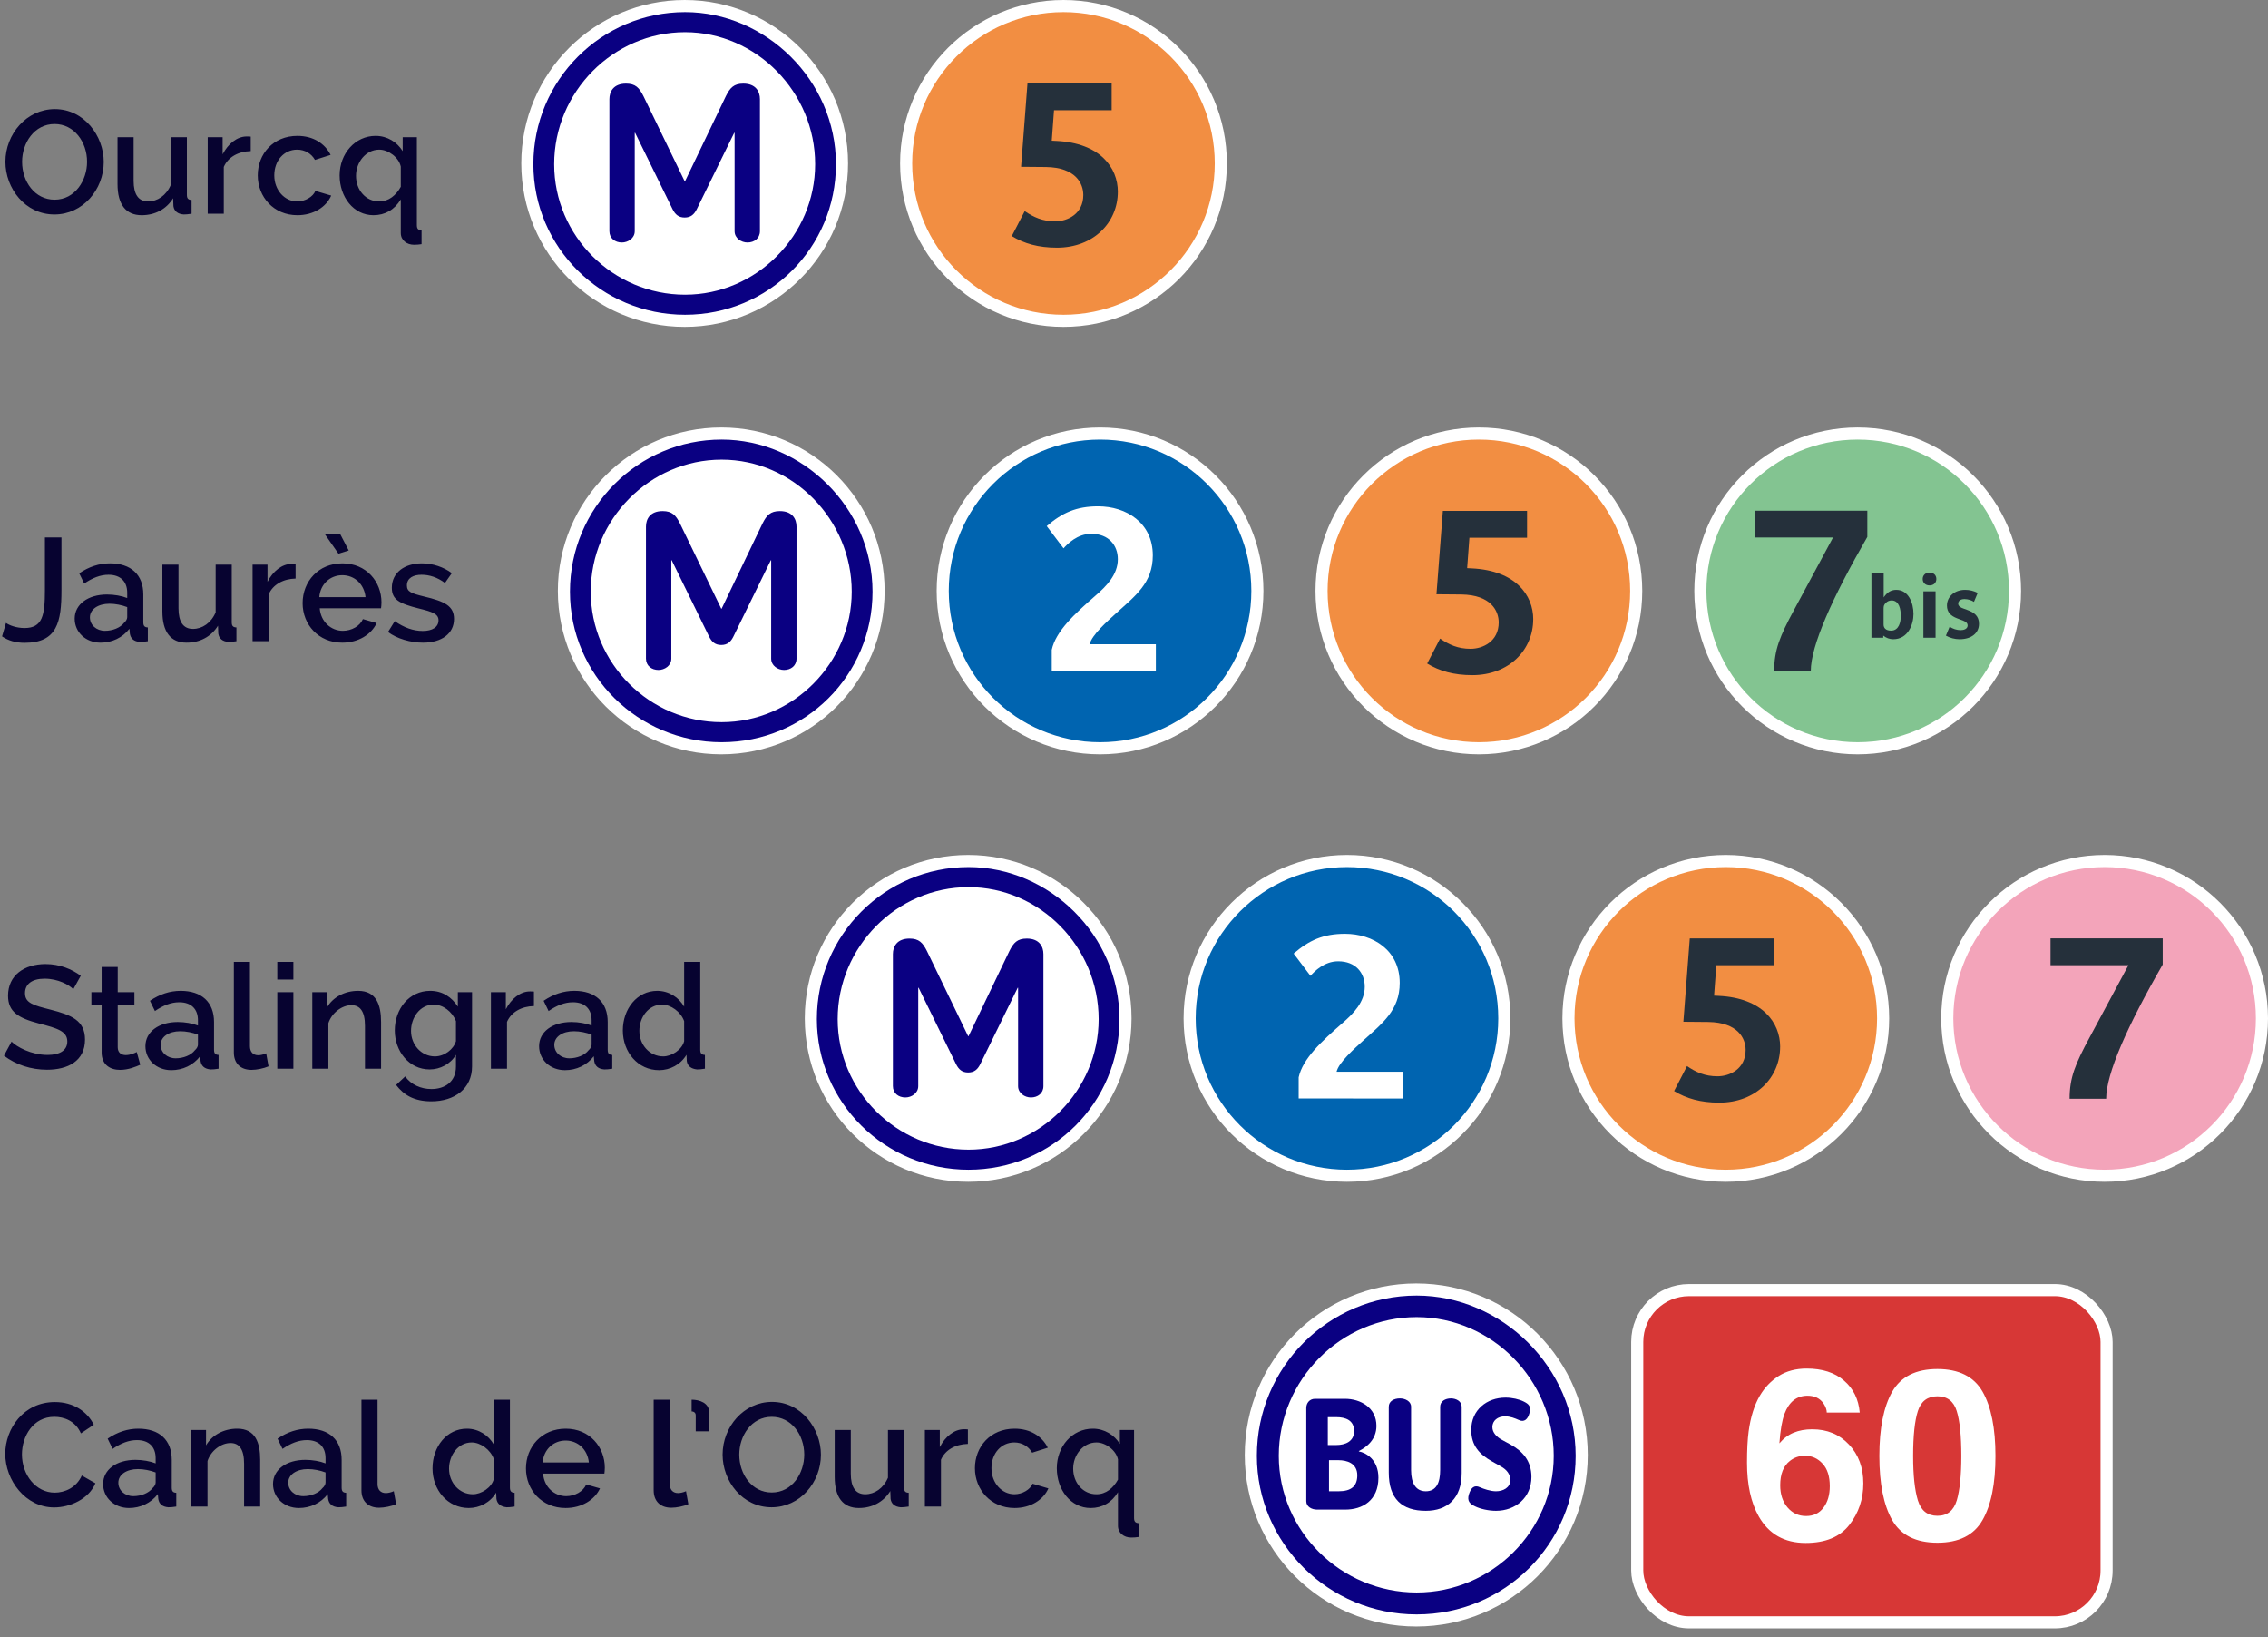 <?xml version="1.0" encoding="UTF-8"?> <svg xmlns="http://www.w3.org/2000/svg" width="248" height="179" viewBox="0 0 248 179" fill="none"><rect x="0" y="0" width="248" height="179" fill="#808080" stroke="none"/><path d="M5.952 23.446C2.752 23.446 0.592 20.598 0.592 17.686C0.592 14.662 2.896 11.926 6 11.926C9.2 11.926 11.344 14.854 11.344 17.702C11.344 20.726 9.056 23.446 5.952 23.446ZM2.416 17.686C2.416 19.83 3.792 21.83 5.968 21.83C8.208 21.83 9.52 19.718 9.52 17.686C9.52 15.526 8.112 13.558 5.968 13.558C3.744 13.558 2.416 15.638 2.416 17.686ZM15.491 23.526C13.763 23.526 12.851 22.358 12.851 20.118V14.998H14.611V19.766C14.611 21.254 15.139 22.022 16.195 22.022C17.203 22.022 18.179 21.382 18.675 20.214V14.998H20.435V21.286C20.435 21.686 20.563 21.846 20.947 21.862V23.366C20.563 23.43 20.291 23.446 20.083 23.446C19.427 23.398 19.043 23.078 18.963 22.534L18.931 21.67C18.179 22.886 16.931 23.526 15.491 23.526ZM27.416 14.934V16.518C26.055 16.55 24.936 17.174 24.471 18.246V23.366H22.712V14.998H24.343V16.87C24.936 15.718 25.927 14.918 26.968 14.918C27.175 14.918 27.303 14.918 27.416 14.934ZM28.184 19.174C28.184 16.822 29.88 14.854 32.52 14.854C34.248 14.854 35.528 15.686 36.152 16.934L34.44 17.478C34.04 16.774 33.32 16.358 32.488 16.358C31.08 16.358 29.992 17.526 29.992 19.174C29.992 20.79 31.128 22.022 32.504 22.022C33.368 22.022 34.232 21.51 34.488 20.87L36.216 21.382C35.672 22.63 34.28 23.526 32.52 23.526C29.912 23.526 28.184 21.51 28.184 19.174ZM40.833 23.526C38.657 23.526 37.137 21.526 37.137 19.174C37.137 16.79 38.833 14.854 41.073 14.854C42.353 14.854 43.425 15.542 44.033 16.518V14.998H45.585V24.614C45.585 25.014 45.729 25.158 46.097 25.19V26.694C45.825 26.742 45.521 26.758 45.265 26.758C44.481 26.758 43.825 26.262 43.825 25.478V21.798C43.137 22.934 42.097 23.526 40.833 23.526ZM41.473 22.022C42.529 22.022 43.313 21.334 43.825 20.422V18.214C43.617 17.206 42.465 16.358 41.473 16.358C39.985 16.358 38.929 17.75 38.929 19.222C38.929 20.758 39.985 22.022 41.473 22.022Z" fill="#070330"></path><g clip-path="url(#clip0_6_78)"><circle cx="74.866" cy="17.866" r="17.204" fill="white" stroke="white" stroke-width="1.323"></circle><path d="M91.409 17.95C91.409 8.767 83.717 1.323 74.908 1.323C65.768 1.323 58.323 8.767 58.323 17.95C58.323 27.048 65.768 34.408 74.908 34.408C84.047 34.408 91.409 27.089 91.409 17.95ZM89.134 17.95C89.134 25.725 82.725 32.217 74.908 32.217C67.049 32.217 60.598 25.807 60.598 17.95C60.598 10.049 67.049 3.516 74.908 3.516C82.725 3.516 89.134 10.092 89.134 17.95ZM83.096 25.27V10.835C83.096 10.008 82.642 9.139 81.277 9.139C80.243 9.139 79.829 9.594 79.374 10.504L74.908 19.81H74.865L70.359 10.504C69.904 9.594 69.489 9.139 68.456 9.139C67.09 9.139 66.636 10.008 66.636 10.835V25.27C66.636 26.055 67.257 26.511 68.001 26.511C68.664 26.511 69.407 26.055 69.407 25.27V14.517H69.448L73.543 22.87C73.832 23.449 74.204 23.78 74.865 23.78C75.528 23.78 75.9 23.449 76.189 22.87L80.285 14.517H80.326V25.27C80.326 26.055 81.069 26.511 81.732 26.511C82.475 26.511 83.096 26.055 83.096 25.27Z" fill="#0A0082"></path></g><g clip-path="url(#clip1_6_78)"><path d="M116.289 35.07C125.79 35.07 133.493 27.368 133.493 17.866C133.493 8.364 125.79 0.662 116.289 0.662C106.787 0.662 99.084 8.364 99.084 17.866C99.084 27.368 106.787 35.07 116.289 35.07Z" fill="#F28E42" stroke="white" stroke-width="1.323"></path><path d="M122.233 20.967C122.233 18.334 120.297 15.628 115.503 15.404C115.329 15.404 115.107 15.38 115.007 15.38L115.254 12.052H121.557V9.12H112.352L111.651 18.235C112.224 18.235 113.392 18.259 114.385 18.259C117.612 18.309 118.457 20.049 118.457 21.315C118.457 23.376 116.745 24.197 115.379 24.197C114.014 24.197 113.019 23.748 112.051 23.079L110.636 25.809C111.977 26.626 113.542 27.077 115.578 27.077C119.577 27.077 122.231 24.32 122.231 20.967" fill="#25303B"></path></g><path d="M0.224 69.57L0.656 68.098C1.008 68.354 1.776 68.658 2.688 68.658C4.656 68.658 4.912 67.25 4.912 64.514V58.754H6.72V64.514C6.72 67.97 6.272 70.274 2.688 70.274C1.712 70.274 0.896 70.034 0.224 69.57ZM10.999 70.258C9.383 70.258 8.167 69.122 8.167 67.634C8.167 66.066 9.623 64.994 11.703 64.994C12.487 64.994 13.303 65.138 13.911 65.378V64.802C13.911 63.57 13.175 62.834 11.863 62.834C10.983 62.834 10.119 63.17 9.207 63.794L8.663 62.674C9.735 61.954 10.839 61.586 12.023 61.586C14.311 61.586 15.671 62.818 15.671 64.994V68.018C15.671 68.418 15.799 68.578 16.167 68.594V70.098C15.831 70.162 15.527 70.178 15.303 70.178C14.631 70.13 14.279 69.794 14.199 69.266L14.151 68.738C13.399 69.714 12.247 70.258 10.999 70.258ZM11.479 68.962C12.327 68.962 13.159 68.626 13.575 68.082C13.783 67.906 13.911 67.666 13.911 67.474V66.37C13.319 66.146 12.615 66.002 11.975 66.002C10.727 66.002 9.831 66.61 9.831 67.49C9.831 68.322 10.535 68.962 11.479 68.962ZM20.397 70.258C18.669 70.258 17.757 69.09 17.757 66.85V61.73H19.517V66.498C19.517 67.986 20.045 68.754 21.101 68.754C22.109 68.754 23.085 68.114 23.581 66.946V61.73H25.341V68.018C25.341 68.418 25.469 68.578 25.853 68.594V70.098C25.469 70.162 25.197 70.178 24.989 70.178C24.333 70.13 23.949 69.81 23.869 69.266L23.837 68.402C23.085 69.618 21.837 70.258 20.397 70.258ZM32.322 61.666V63.25C30.962 63.282 29.842 63.906 29.378 64.978V70.098H27.618V61.73H29.25V63.602C29.842 62.45 30.834 61.65 31.874 61.65C32.082 61.65 32.21 61.65 32.322 61.666ZM37.426 70.258C34.818 70.258 33.09 68.274 33.09 65.938C33.09 63.57 34.818 61.586 37.442 61.586C40.066 61.586 41.714 63.602 41.714 65.858C41.714 66.114 41.682 66.354 41.666 66.498H34.962C35.074 67.97 36.194 68.962 37.49 68.962C38.434 68.962 39.362 68.45 39.682 67.682L41.186 68.114C40.61 69.362 39.186 70.258 37.426 70.258ZM34.914 65.282H39.97C39.826 63.858 38.77 62.882 37.426 62.882C36.098 62.882 35.026 63.858 34.914 65.282ZM37.01 60.53L35.538 58.418H37.218L38.13 60.178L37.01 60.53ZM46.254 70.258C44.91 70.258 43.39 69.826 42.43 69.09L43.166 67.906C44.174 68.61 45.182 68.978 46.222 68.978C47.278 68.978 47.95 68.562 47.95 67.81C47.95 67.106 47.278 66.882 45.774 66.514C43.678 65.986 42.846 65.554 42.846 64.258C42.846 62.562 44.286 61.586 46.126 61.586C47.342 61.586 48.526 62.002 49.406 62.658L48.654 63.73C47.838 63.122 46.974 62.834 46.094 62.834C45.198 62.834 44.494 63.186 44.494 64.002C44.494 64.69 44.974 64.866 46.334 65.202C48.638 65.746 49.646 66.242 49.646 67.666C49.646 69.25 48.318 70.258 46.254 70.258Z" fill="#070330"></path><g clip-path="url(#clip2_6_78)"><circle cx="78.866" cy="64.598" r="17.204" fill="white" stroke="white" stroke-width="1.323"></circle><path d="M95.409 64.682C95.409 55.499 87.717 48.055 78.908 48.055C69.768 48.055 62.323 55.499 62.323 64.682C62.323 73.78 69.768 81.141 78.908 81.141C88.047 81.141 95.409 73.821 95.409 64.682ZM93.134 64.682C93.134 72.457 86.725 78.949 78.908 78.949C71.049 78.949 64.598 72.539 64.598 64.682C64.598 56.781 71.049 50.248 78.908 50.248C86.725 50.248 93.134 56.824 93.134 64.682ZM87.096 72.001V57.567C87.096 56.74 86.642 55.871 85.277 55.871C84.243 55.871 83.829 56.326 83.374 57.236L78.908 66.542H78.865L74.359 57.236C73.904 56.326 73.489 55.871 72.456 55.871C71.09 55.871 70.636 56.74 70.636 57.567V72.001C70.636 72.787 71.257 73.243 72.001 73.243C72.664 73.243 73.407 72.787 73.407 72.001V61.249H73.448L77.543 69.602C77.832 70.181 78.204 70.512 78.865 70.512C79.528 70.512 79.9 70.181 80.189 69.602L84.285 61.249H84.326V72.001C84.326 72.787 85.069 73.243 85.732 73.243C86.475 73.243 87.096 72.787 87.096 72.001Z" fill="#0A0082"></path></g><g clip-path="url(#clip3_6_78)"><path d="M120.289 81.802C129.79 81.802 137.493 74.1 137.493 64.598C137.493 55.096 129.79 47.394 120.289 47.394C110.787 47.394 103.084 55.096 103.084 64.598C103.084 74.1 110.787 81.802 120.289 81.802Z" fill="#0064B0" stroke="white" stroke-width="1.323"></path><path d="M126.39 73.361V70.43H119.153C119.376 69.411 121.137 67.873 122.031 67.052C124.144 65.141 126.057 63.725 126.057 60.72C126.057 57.144 123.149 55.351 120.07 55.351C117.712 55.351 116.146 56.052 114.457 57.512L116.295 59.944C116.718 59.477 117.786 58.356 119.329 58.356C121.241 58.356 122.232 59.622 122.232 61.137C122.232 62.826 120.967 64.094 119.801 65.106C117.466 67.141 115.453 69.004 115.006 71.041V73.351L126.39 73.361Z" fill="white"></path></g><g clip-path="url(#clip4_6_78)"><path d="M161.711 81.802C171.213 81.802 178.916 74.1 178.916 64.598C178.916 55.096 171.213 47.394 161.711 47.394C152.21 47.394 144.507 55.096 144.507 64.598C144.507 74.1 152.21 81.802 161.711 81.802Z" fill="#F28E42" stroke="white" stroke-width="1.323"></path><path d="M167.656 67.699C167.656 65.066 165.719 62.36 160.926 62.136C160.752 62.136 160.53 62.112 160.43 62.112L160.677 58.784H166.98V55.852H157.774L157.074 64.967C157.647 64.967 158.814 64.991 159.808 64.991C163.035 65.041 163.88 66.781 163.88 68.047C163.88 70.108 162.168 70.929 160.802 70.929C159.436 70.929 158.442 70.481 157.473 69.811L156.059 72.54C157.4 73.358 158.965 73.809 161 73.809C164.999 73.809 167.653 71.052 167.653 67.699" fill="#25303B"></path></g><g clip-path="url(#clip5_6_78)"><path d="M203.134 81.802C212.636 81.802 220.338 74.1 220.338 64.598C220.338 55.096 212.636 47.394 203.134 47.394C193.632 47.394 185.93 55.096 185.93 64.598C185.93 74.1 193.632 81.802 203.134 81.802Z" fill="#83C491" stroke="white" stroke-width="1.323"></path><path d="M204.187 58.684V55.828H191.923V58.758H200.438L196.162 66.702C194.624 69.557 194.003 71.045 194.003 73.355H198.006C198.006 70.601 200.341 65.361 204.193 58.684M209.235 67.125C209.235 65.899 208.683 64.483 207.353 64.483C206.708 64.483 206.319 64.816 205.977 65.31V62.688H204.637V69.718H205.929V69.485C206.235 69.74 206.619 69.88 207.017 69.882C208.64 69.882 209.235 68.267 209.235 67.127M207.848 67.327C207.848 68.02 207.638 68.942 206.784 68.942C206.176 68.942 205.967 68.628 205.967 68.277V66.555C205.967 66.26 205.995 66.118 206.222 65.899C206.303 65.817 206.399 65.752 206.505 65.708C206.611 65.664 206.725 65.642 206.84 65.642C207.685 65.642 207.847 66.64 207.847 67.324M211.734 63.296C211.734 62.888 211.449 62.596 210.993 62.596C210.536 62.596 210.242 62.89 210.242 63.296C210.242 63.703 210.537 63.997 210.993 63.997C211.448 63.997 211.734 63.703 211.734 63.296ZM211.649 64.646H210.318V69.716H211.649V64.646ZM216.397 68.197C216.397 67.352 215.884 66.964 215.162 66.698L214.721 66.535C214.473 66.45 214.122 66.302 214.122 65.994C214.122 65.766 214.284 65.491 214.822 65.491C215.185 65.499 215.539 65.604 215.848 65.794L216.257 64.816C215.834 64.598 215.365 64.484 214.889 64.483C213.702 64.483 212.894 65.244 212.894 66.203C212.894 66.944 213.332 67.334 213.987 67.591L214.404 67.751C214.68 67.855 215.155 67.985 215.155 68.369C215.155 68.767 214.728 68.891 214.376 68.891C213.952 68.881 213.539 68.75 213.188 68.511L212.781 69.49C213.235 69.744 213.747 69.879 214.268 69.882C215.598 69.882 216.397 69.187 216.397 68.2" fill="#25303B"></path></g><path d="M8.832 106.67L8.016 108.142C7.584 107.678 6.368 106.99 4.88 106.99C3.488 106.99 2.736 107.582 2.736 108.574C2.736 109.662 3.664 109.902 5.552 110.382C7.792 110.958 9.296 111.55 9.296 113.646C9.296 116.014 7.392 116.942 5.136 116.942C3.408 116.942 1.728 116.398 0.432 115.406L1.264 113.87C1.808 114.43 3.408 115.326 5.2 115.326C6.56 115.326 7.36 114.814 7.36 113.854C7.36 112.718 6.224 112.398 4.256 111.886C2.016 111.294 0.88 110.622 0.88 108.846C0.88 106.606 2.672 105.39 4.976 105.39C6.544 105.39 7.856 105.95 8.832 106.67ZM14.953 115.006L15.337 116.398C14.873 116.606 14.041 116.958 13.129 116.958C12.041 116.958 11.113 116.398 11.113 115.054V109.822H9.993V108.462H11.113V105.71H12.873V108.462H14.697V109.822H12.873V114.494C12.873 115.086 13.273 115.342 13.753 115.342C14.249 115.342 14.745 115.118 14.953 115.006ZM18.733 116.99C17.117 116.99 15.901 115.854 15.901 114.366C15.901 112.798 17.357 111.726 19.437 111.726C20.221 111.726 21.037 111.87 21.645 112.11V111.534C21.645 110.302 20.909 109.566 19.597 109.566C18.717 109.566 17.853 109.902 16.941 110.526L16.397 109.406C17.469 108.686 18.573 108.318 19.757 108.318C22.045 108.318 23.405 109.55 23.405 111.726V114.75C23.405 115.15 23.533 115.31 23.901 115.326V116.83C23.565 116.894 23.261 116.91 23.037 116.91C22.365 116.862 22.013 116.526 21.933 115.998L21.885 115.47C21.133 116.446 19.981 116.99 18.733 116.99ZM19.213 115.694C20.061 115.694 20.893 115.358 21.309 114.814C21.517 114.638 21.645 114.398 21.645 114.206V113.102C21.053 112.878 20.349 112.734 19.709 112.734C18.461 112.734 17.565 113.342 17.565 114.222C17.565 115.054 18.269 115.694 19.213 115.694ZM25.571 115.054V105.15H27.331V114.366C27.331 114.99 27.667 115.358 28.243 115.358C28.483 115.358 28.835 115.278 29.107 115.15L29.363 116.574C28.851 116.798 28.067 116.958 27.507 116.958C26.307 116.958 25.571 116.254 25.571 115.054ZM32.081 116.83H30.321V108.462H32.081V116.83ZM32.081 107.086H30.321V105.15H32.081V107.086ZM41.669 111.726V116.83H39.909V112.142C39.909 110.574 39.381 109.886 38.421 109.886C37.397 109.886 36.277 110.718 35.909 111.854V116.83H34.149V108.462H35.749V110.142C36.389 109.022 37.685 108.318 39.157 108.318C41.173 108.318 41.669 109.886 41.669 111.726ZM46.977 116.91C44.721 116.91 43.169 114.91 43.169 112.654C43.169 110.27 44.753 108.318 47.041 108.318C48.401 108.318 49.409 109.022 50.065 110.046V108.462H51.617V116.59C51.617 119.006 49.697 120.398 47.169 120.398C45.313 120.398 44.161 119.726 43.313 118.606L44.305 117.678C44.945 118.574 46.033 119.054 47.169 119.054C48.625 119.054 49.857 118.286 49.857 116.59V115.31C49.265 116.318 48.129 116.91 46.977 116.91ZM47.553 115.486C48.609 115.486 49.601 114.702 49.857 113.822V111.63C49.441 110.574 48.433 109.822 47.425 109.822C45.905 109.822 44.945 111.262 44.945 112.702C44.945 114.222 46.081 115.486 47.553 115.486ZM58.384 108.398V109.982C57.024 110.014 55.904 110.638 55.44 111.71V116.83H53.68V108.462H55.312V110.334C55.904 109.182 56.896 108.382 57.936 108.382C58.144 108.382 58.272 108.382 58.384 108.398ZM61.78 116.99C60.164 116.99 58.948 115.854 58.948 114.366C58.948 112.798 60.404 111.726 62.484 111.726C63.268 111.726 64.084 111.87 64.692 112.11V111.534C64.692 110.302 63.956 109.566 62.644 109.566C61.764 109.566 60.9 109.902 59.988 110.526L59.444 109.406C60.516 108.686 61.62 108.318 62.804 108.318C65.092 108.318 66.452 109.55 66.452 111.726V114.75C66.452 115.15 66.58 115.31 66.948 115.326V116.83C66.612 116.894 66.308 116.91 66.084 116.91C65.412 116.862 65.06 116.526 64.98 115.998L64.932 115.47C64.18 116.446 63.028 116.99 61.78 116.99ZM62.26 115.694C63.108 115.694 63.94 115.358 64.356 114.814C64.564 114.638 64.692 114.398 64.692 114.206V113.102C64.1 112.878 63.396 112.734 62.756 112.734C61.508 112.734 60.612 113.342 60.612 114.222C60.612 115.054 61.316 115.694 62.26 115.694ZM72.074 116.99C69.754 116.99 68.106 115.022 68.106 112.654C68.106 110.27 69.674 108.318 71.866 108.318C73.162 108.318 74.234 109.054 74.81 110.046V105.15H76.57V114.75C76.57 115.15 76.714 115.31 77.082 115.326V116.83C76.714 116.894 76.442 116.91 76.218 116.91C75.562 116.846 75.178 116.526 75.098 115.998L75.066 115.31C74.426 116.382 73.258 116.99 72.074 116.99ZM72.522 115.486C73.434 115.486 74.57 114.766 74.81 113.822V111.63C74.442 110.606 73.354 109.822 72.394 109.822C70.906 109.822 69.914 111.214 69.914 112.686C69.914 114.222 71.034 115.486 72.522 115.486Z" fill="#070330"></path><g clip-path="url(#clip6_6_78)"><circle cx="105.866" cy="111.33" r="17.204" fill="white" stroke="white" stroke-width="1.323"></circle><path d="M122.409 111.414C122.409 102.232 114.717 94.787 105.908 94.787C96.768 94.787 89.323 102.232 89.323 111.414C89.323 120.512 96.768 127.873 105.908 127.873C115.047 127.873 122.409 120.553 122.409 111.414ZM120.134 111.414C120.134 119.189 113.725 125.681 105.908 125.681C98.049 125.681 91.598 119.271 91.598 111.414C91.598 103.513 98.049 96.98 105.908 96.98C113.725 96.98 120.134 103.556 120.134 111.414ZM114.096 118.734V104.299C114.096 103.472 113.642 102.604 112.277 102.604C111.243 102.604 110.829 103.058 110.374 103.968L105.908 113.274H105.865L101.359 103.968C100.904 103.058 100.489 102.604 99.456 102.604C98.09 102.604 97.636 103.472 97.636 104.299V118.734C97.636 119.519 98.257 119.975 99.001 119.975C99.664 119.975 100.407 119.519 100.407 118.734V107.981H100.449L104.543 116.334C104.832 116.913 105.204 117.244 105.865 117.244C106.528 117.244 106.9 116.913 107.189 116.334L111.285 107.981H111.326V118.734C111.326 119.519 112.069 119.975 112.732 119.975C113.475 119.975 114.096 119.519 114.096 118.734Z" fill="#0A0082"></path></g><g clip-path="url(#clip7_6_78)"><path d="M147.289 128.534C156.79 128.534 164.493 120.832 164.493 111.33C164.493 101.828 156.79 94.126 147.289 94.126C137.787 94.126 130.084 101.828 130.084 111.33C130.084 120.832 137.787 128.534 147.289 128.534Z" fill="#0064B0" stroke="white" stroke-width="1.323"></path><path d="M153.39 120.093V117.162H146.153C146.376 116.143 148.137 114.605 149.031 113.785C151.144 111.873 153.057 110.457 153.057 107.453C153.057 103.876 150.149 102.083 147.07 102.083C144.712 102.083 143.146 102.784 141.457 104.244L143.295 106.676C143.718 106.21 144.786 105.088 146.329 105.088C148.241 105.088 149.232 106.354 149.232 107.869C149.232 109.558 147.967 110.826 146.801 111.838C144.466 113.873 142.453 115.736 142.006 117.773V120.083L153.39 120.093Z" fill="white"></path></g><g clip-path="url(#clip8_6_78)"><path d="M188.711 128.534C198.213 128.534 205.916 120.832 205.916 111.33C205.916 101.828 198.213 94.126 188.711 94.126C179.21 94.126 171.507 101.828 171.507 111.33C171.507 120.832 179.21 128.534 188.711 128.534Z" fill="#F28E42" stroke="white" stroke-width="1.323"></path><path d="M194.656 114.431C194.656 111.798 192.719 109.092 187.926 108.868C187.752 108.868 187.53 108.844 187.43 108.844L187.677 105.516H193.98V102.584H184.774L184.074 111.699C184.647 111.699 185.814 111.723 186.808 111.723C190.035 111.774 190.88 113.513 190.88 114.779C190.88 116.84 189.168 117.661 187.802 117.661C186.436 117.661 185.442 117.213 184.473 116.543L183.059 119.273C184.4 120.09 185.965 120.541 188 120.541C191.999 120.541 194.653 117.785 194.653 114.431" fill="#25303B"></path></g><g clip-path="url(#clip9_6_78)"><path d="M230.134 128.534C239.636 128.534 247.338 120.832 247.338 111.33C247.338 101.828 239.636 94.126 230.134 94.126C220.632 94.126 212.93 101.828 212.93 111.33C212.93 120.832 220.632 128.534 230.134 128.534Z" fill="#F3A4BA" stroke="white" stroke-width="1.323"></path><path d="M236.488 105.438V102.581H224.219V105.513H232.739L228.466 113.463C226.927 116.317 226.306 117.808 226.306 120.116H230.304C230.304 117.36 232.639 112.117 236.491 105.438" fill="#25303B"></path></g><path d="M0.576 158.936C0.576 156.184 2.576 153.272 6 153.272C8.016 153.272 9.536 154.296 10.256 155.752L8.848 156.696C8.24 155.32 6.992 154.888 5.936 154.888C3.616 154.888 2.4 157.016 2.4 159C2.4 161.208 3.904 163.176 5.984 163.176C7.072 163.176 8.368 162.632 8.944 161.304L10.432 162.152C9.728 163.848 7.696 164.792 5.92 164.792C2.784 164.792 0.576 161.816 0.576 158.936ZM14.108 164.856C12.492 164.856 11.276 163.72 11.276 162.232C11.276 160.664 12.732 159.592 14.812 159.592C15.596 159.592 16.412 159.736 17.02 159.976V159.4C17.02 158.168 16.284 157.432 14.972 157.432C14.092 157.432 13.228 157.768 12.316 158.392L11.772 157.272C12.844 156.552 13.948 156.184 15.132 156.184C17.42 156.184 18.78 157.416 18.78 159.592V162.616C18.78 163.016 18.908 163.176 19.276 163.192V164.696C18.94 164.76 18.636 164.776 18.412 164.776C17.74 164.728 17.388 164.392 17.308 163.864L17.26 163.336C16.508 164.312 15.356 164.856 14.108 164.856ZM14.588 163.56C15.436 163.56 16.268 163.224 16.684 162.68C16.892 162.504 17.02 162.264 17.02 162.072V160.968C16.428 160.744 15.724 160.6 15.084 160.6C13.836 160.6 12.94 161.208 12.94 162.088C12.94 162.92 13.644 163.56 14.588 163.56ZM28.45 159.592V164.696H26.69V160.008C26.69 158.44 26.162 157.752 25.202 157.752C24.178 157.752 23.058 158.584 22.69 159.72V164.696H20.93V156.328H22.53V158.008C23.17 156.888 24.466 156.184 25.938 156.184C27.954 156.184 28.45 157.752 28.45 159.592ZM32.686 164.856C31.07 164.856 29.854 163.72 29.854 162.232C29.854 160.664 31.31 159.592 33.39 159.592C34.174 159.592 34.99 159.736 35.598 159.976V159.4C35.598 158.168 34.862 157.432 33.55 157.432C32.67 157.432 31.806 157.768 30.894 158.392L30.35 157.272C31.422 156.552 32.526 156.184 33.71 156.184C35.998 156.184 37.358 157.416 37.358 159.592V162.616C37.358 163.016 37.486 163.176 37.854 163.192V164.696C37.518 164.76 37.214 164.776 36.99 164.776C36.318 164.728 35.966 164.392 35.886 163.864L35.838 163.336C35.086 164.312 33.934 164.856 32.686 164.856ZM33.166 163.56C34.014 163.56 34.846 163.224 35.262 162.68C35.47 162.504 35.598 162.264 35.598 162.072V160.968C35.006 160.744 34.302 160.6 33.662 160.6C32.414 160.6 31.518 161.208 31.518 162.088C31.518 162.92 32.222 163.56 33.166 163.56ZM39.524 162.92V153.016H41.284V162.232C41.284 162.856 41.62 163.224 42.196 163.224C42.436 163.224 42.788 163.144 43.06 163.016L43.316 164.44C42.804 164.664 42.02 164.824 41.46 164.824C40.26 164.824 39.524 164.12 39.524 162.92ZM51.262 164.856C48.942 164.856 47.294 162.888 47.294 160.52C47.294 158.136 48.862 156.184 51.054 156.184C52.35 156.184 53.422 156.92 53.998 157.912V153.016H55.758V162.616C55.758 163.016 55.902 163.176 56.27 163.192V164.696C55.902 164.76 55.63 164.776 55.406 164.776C54.75 164.712 54.366 164.392 54.286 163.864L54.254 163.176C53.614 164.248 52.446 164.856 51.262 164.856ZM51.71 163.352C52.622 163.352 53.758 162.632 53.998 161.688V159.496C53.63 158.472 52.542 157.688 51.582 157.688C50.094 157.688 49.102 159.08 49.102 160.552C49.102 162.088 50.222 163.352 51.71 163.352ZM61.848 164.856C59.24 164.856 57.512 162.872 57.512 160.536C57.512 158.168 59.24 156.184 61.864 156.184C64.488 156.184 66.136 158.2 66.136 160.456C66.136 160.712 66.104 160.952 66.088 161.096H59.384C59.496 162.568 60.616 163.56 61.912 163.56C62.856 163.56 63.784 163.048 64.104 162.28L65.608 162.712C65.032 163.96 63.608 164.856 61.848 164.856ZM59.336 159.88H64.392C64.248 158.456 63.192 157.48 61.848 157.48C60.52 157.48 59.448 158.456 59.336 159.88ZM71.478 162.92V153.016H73.237V162.232C73.237 162.856 73.573 163.224 74.15 163.224C74.389 163.224 74.742 163.144 75.013 163.016L75.269 164.44C74.757 164.664 73.974 164.824 73.413 164.824C72.213 164.824 71.478 164.12 71.478 162.92ZM75.627 154.296V153.016C76.475 153.016 77.547 153.352 77.547 154.424V156.472H76.075V154.728C76.075 154.36 75.755 154.296 75.627 154.296ZM84.374 164.776C81.174 164.776 79.014 161.928 79.014 159.016C79.014 155.992 81.318 153.256 84.422 153.256C87.622 153.256 89.766 156.184 89.766 159.032C89.766 162.056 87.478 164.776 84.374 164.776ZM80.838 159.016C80.838 161.16 82.214 163.16 84.39 163.16C86.63 163.16 87.942 161.048 87.942 159.016C87.942 156.856 86.534 154.888 84.39 154.888C82.166 154.888 80.838 156.968 80.838 159.016ZM93.912 164.856C92.184 164.856 91.272 163.688 91.272 161.448V156.328H93.032V161.096C93.032 162.584 93.561 163.352 94.617 163.352C95.624 163.352 96.6 162.712 97.097 161.544V156.328H98.856V162.616C98.856 163.016 98.984 163.176 99.368 163.192V164.696C98.984 164.76 98.713 164.776 98.504 164.776C97.849 164.728 97.465 164.408 97.385 163.864L97.353 163C96.6 164.216 95.353 164.856 93.912 164.856ZM105.837 156.264V157.848C104.477 157.88 103.357 158.504 102.893 159.576V164.696H101.133V156.328H102.765V158.2C103.357 157.048 104.349 156.248 105.389 156.248C105.597 156.248 105.725 156.248 105.837 156.264ZM106.606 160.504C106.606 158.152 108.302 156.184 110.942 156.184C112.67 156.184 113.95 157.016 114.574 158.264L112.862 158.808C112.462 158.104 111.742 157.688 110.91 157.688C109.502 157.688 108.414 158.856 108.414 160.504C108.414 162.12 109.55 163.352 110.926 163.352C111.79 163.352 112.654 162.84 112.91 162.2L114.638 162.712C114.094 163.96 112.702 164.856 110.942 164.856C108.334 164.856 106.606 162.84 106.606 160.504ZM119.255 164.856C117.079 164.856 115.559 162.856 115.559 160.504C115.559 158.12 117.255 156.184 119.495 156.184C120.775 156.184 121.847 156.872 122.455 157.848V156.328H124.007V165.944C124.007 166.344 124.151 166.488 124.519 166.52V168.024C124.247 168.072 123.943 168.088 123.687 168.088C122.903 168.088 122.247 167.592 122.247 166.808V163.128C121.559 164.264 120.519 164.856 119.255 164.856ZM119.895 163.352C120.951 163.352 121.735 162.664 122.247 161.752V159.544C122.039 158.536 120.887 157.688 119.895 157.688C118.407 157.688 117.351 159.08 117.351 160.552C117.351 162.088 118.407 163.352 119.895 163.352Z" fill="#070330"></path><g clip-path="url(#clip10_6_78)"><circle cx="154.865" cy="159.061" r="18.091" fill="white" stroke="white" stroke-width="1.323"></circle><path d="M148.59 158.669V158.625C149.462 158.19 150.508 157.362 150.508 155.88C150.508 153.876 148.765 152.917 147.065 152.917H143.797C143.187 152.917 142.839 153.397 142.839 153.919V164.116C142.839 164.726 143.449 165.031 144.015 165.031H147.109C148.983 165.031 150.726 164.028 150.726 161.545C150.726 159.54 149.331 158.8 148.59 158.669ZM145.192 154.922H146.107C147.153 154.922 148.068 155.27 148.068 156.447C148.068 157.58 147.109 157.972 146.107 157.972H145.192V154.922ZM146.368 163.026H145.322V159.628H146.368C147.24 159.628 148.416 159.933 148.416 161.283C148.416 162.46 147.763 163.026 146.368 163.026Z" fill="#0A0082"></path><path d="M167.458 161.458C167.458 163.723 165.715 165.161 163.58 165.161C162.752 165.161 161.837 164.944 161.314 164.682C160.747 164.421 160.399 164.116 160.617 163.375C160.835 162.678 161.183 162.286 161.837 162.591C162.229 162.765 162.97 163.026 163.58 163.026C164.364 163.026 165.148 162.634 165.148 161.806C165.148 161.153 164.756 160.673 164.146 160.325L163.144 159.758C161.75 158.974 160.878 158.015 160.878 156.316C160.878 154.137 162.577 152.787 164.625 152.787C165.366 152.787 166.107 152.961 166.63 153.222C167.153 153.484 167.458 153.745 167.24 154.486C167.065 155.14 166.673 155.532 166.063 155.227C165.671 155.052 165.148 154.835 164.582 154.835C163.754 154.835 163.187 155.314 163.187 156.011C163.187 156.621 163.667 157.1 164.233 157.405L165.192 157.928C166.455 158.625 167.458 159.671 167.458 161.458Z" fill="#0A0082"></path><path d="M159.832 153.789V161.022C159.832 163.811 158.264 165.161 155.911 165.161C153.296 165.161 151.858 163.854 151.858 160.978V153.789C151.858 153.179 152.425 152.874 153.079 152.874C153.645 152.874 154.299 153.179 154.299 153.789V160.717C154.299 162.155 154.821 163.026 155.911 163.026C157.044 163.026 157.479 162.111 157.479 160.717V153.789C157.479 153.179 158.046 152.874 158.656 152.874C159.222 152.874 159.832 153.179 159.832 153.789Z" fill="#0A0082"></path><path d="M154.909 141.632C145.279 141.632 137.436 149.475 137.436 159.148C137.436 168.691 145.279 176.49 154.909 176.49C164.538 176.49 172.294 168.778 172.294 159.148C172.294 149.475 164.19 141.632 154.909 141.632ZM154.909 174.094C146.63 174.094 139.832 167.384 139.832 159.148C139.832 150.826 146.63 143.985 154.909 143.985C163.144 143.985 169.898 150.869 169.898 159.148C169.898 167.34 163.144 174.094 154.909 174.094Z" fill="#0A0082"></path></g><rect x="179.028" y="141.034" width="51.323" height="36.323" rx="5.662" fill="#D73736"></rect><rect x="179.028" y="141.034" width="51.323" height="36.323" rx="5.662" stroke="white" stroke-width="1.323"></rect><path d="M198.165 156.25C199.798 156.25 201.135 156.804 202.176 157.913C203.226 159.022 203.751 160.439 203.751 162.166C203.751 163.884 203.239 165.399 202.214 166.711C201.19 168.023 199.599 168.678 197.441 168.678C195.122 168.678 193.412 167.709 192.312 165.771C191.457 164.256 191.03 162.301 191.03 159.906C191.03 158.501 191.089 157.358 191.208 156.478C191.419 154.913 191.83 153.609 192.439 152.568C192.964 151.679 193.649 150.964 194.496 150.423C195.35 149.881 196.37 149.61 197.555 149.61C199.265 149.61 200.628 150.05 201.643 150.93C202.659 151.802 203.23 152.966 203.357 154.422H199.752C199.752 154.125 199.637 153.8 199.409 153.444C199.019 152.869 198.431 152.581 197.644 152.581C196.468 152.581 195.63 153.241 195.13 154.561C194.86 155.289 194.673 156.364 194.572 157.786C195.02 157.253 195.541 156.863 196.133 156.618C196.726 156.372 197.403 156.25 198.165 156.25ZM195.727 159.703C195.016 160.253 194.661 161.142 194.661 162.369C194.661 163.359 194.927 164.167 195.461 164.794C195.994 165.42 196.671 165.733 197.492 165.733C198.296 165.733 198.926 165.433 199.383 164.832C199.849 164.222 200.082 163.435 200.082 162.47C200.082 161.396 199.819 160.575 199.294 160.008C198.77 159.432 198.127 159.144 197.365 159.144C196.747 159.144 196.201 159.33 195.727 159.703ZM211.85 168.653C209.506 168.653 207.86 167.832 206.912 166.19C205.972 164.548 205.503 162.208 205.503 159.17C205.503 156.131 205.972 153.787 206.912 152.136C207.86 150.486 209.506 149.661 211.85 149.661C214.195 149.661 215.841 150.486 216.789 152.136C217.728 153.787 218.198 156.131 218.198 159.17C218.198 162.208 217.724 164.548 216.776 166.19C215.836 167.832 214.195 168.653 211.85 168.653ZM213.97 164.019C214.3 162.902 214.465 161.286 214.465 159.17C214.465 156.952 214.296 155.31 213.958 154.244C213.628 153.177 212.925 152.644 211.85 152.644C210.775 152.644 210.064 153.177 209.717 154.244C209.37 155.31 209.197 156.952 209.197 159.17C209.197 161.286 209.37 162.906 209.717 164.032C210.064 165.149 210.775 165.708 211.85 165.708C212.925 165.708 213.632 165.145 213.97 164.019Z" fill="white"></path><defs><clipPath id="clip0_6_78"><rect width="35.732" height="35.732" fill="white" transform="translate(57)"></rect></clipPath><clipPath id="clip1_6_78"><rect width="35.732" height="35.732" fill="white" transform="translate(98.423)"></rect></clipPath><clipPath id="clip2_6_78"><rect width="35.732" height="35.732" fill="white" transform="translate(61 46.732)"></rect></clipPath><clipPath id="clip3_6_78"><rect width="35.732" height="35.732" fill="white" transform="translate(102.423 46.732)"></rect></clipPath><clipPath id="clip4_6_78"><rect width="35.732" height="35.732" fill="white" transform="translate(143.845 46.732)"></rect></clipPath><clipPath id="clip5_6_78"><rect width="35.732" height="35.732" fill="white" transform="translate(185.268 46.732)"></rect></clipPath><clipPath id="clip6_6_78"><rect width="35.732" height="35.732" fill="white" transform="translate(88 93.464)"></rect></clipPath><clipPath id="clip7_6_78"><rect width="35.732" height="35.732" fill="white" transform="translate(129.423 93.464)"></rect></clipPath><clipPath id="clip8_6_78"><rect width="35.732" height="35.732" fill="white" transform="translate(170.845 93.464)"></rect></clipPath><clipPath id="clip9_6_78"><rect width="35.732" height="35.732" fill="white" transform="translate(212.268 93.464)"></rect></clipPath><clipPath id="clip10_6_78"><rect width="38" height="38" fill="white" transform="translate(136 140.196)"></rect></clipPath></defs></svg> 